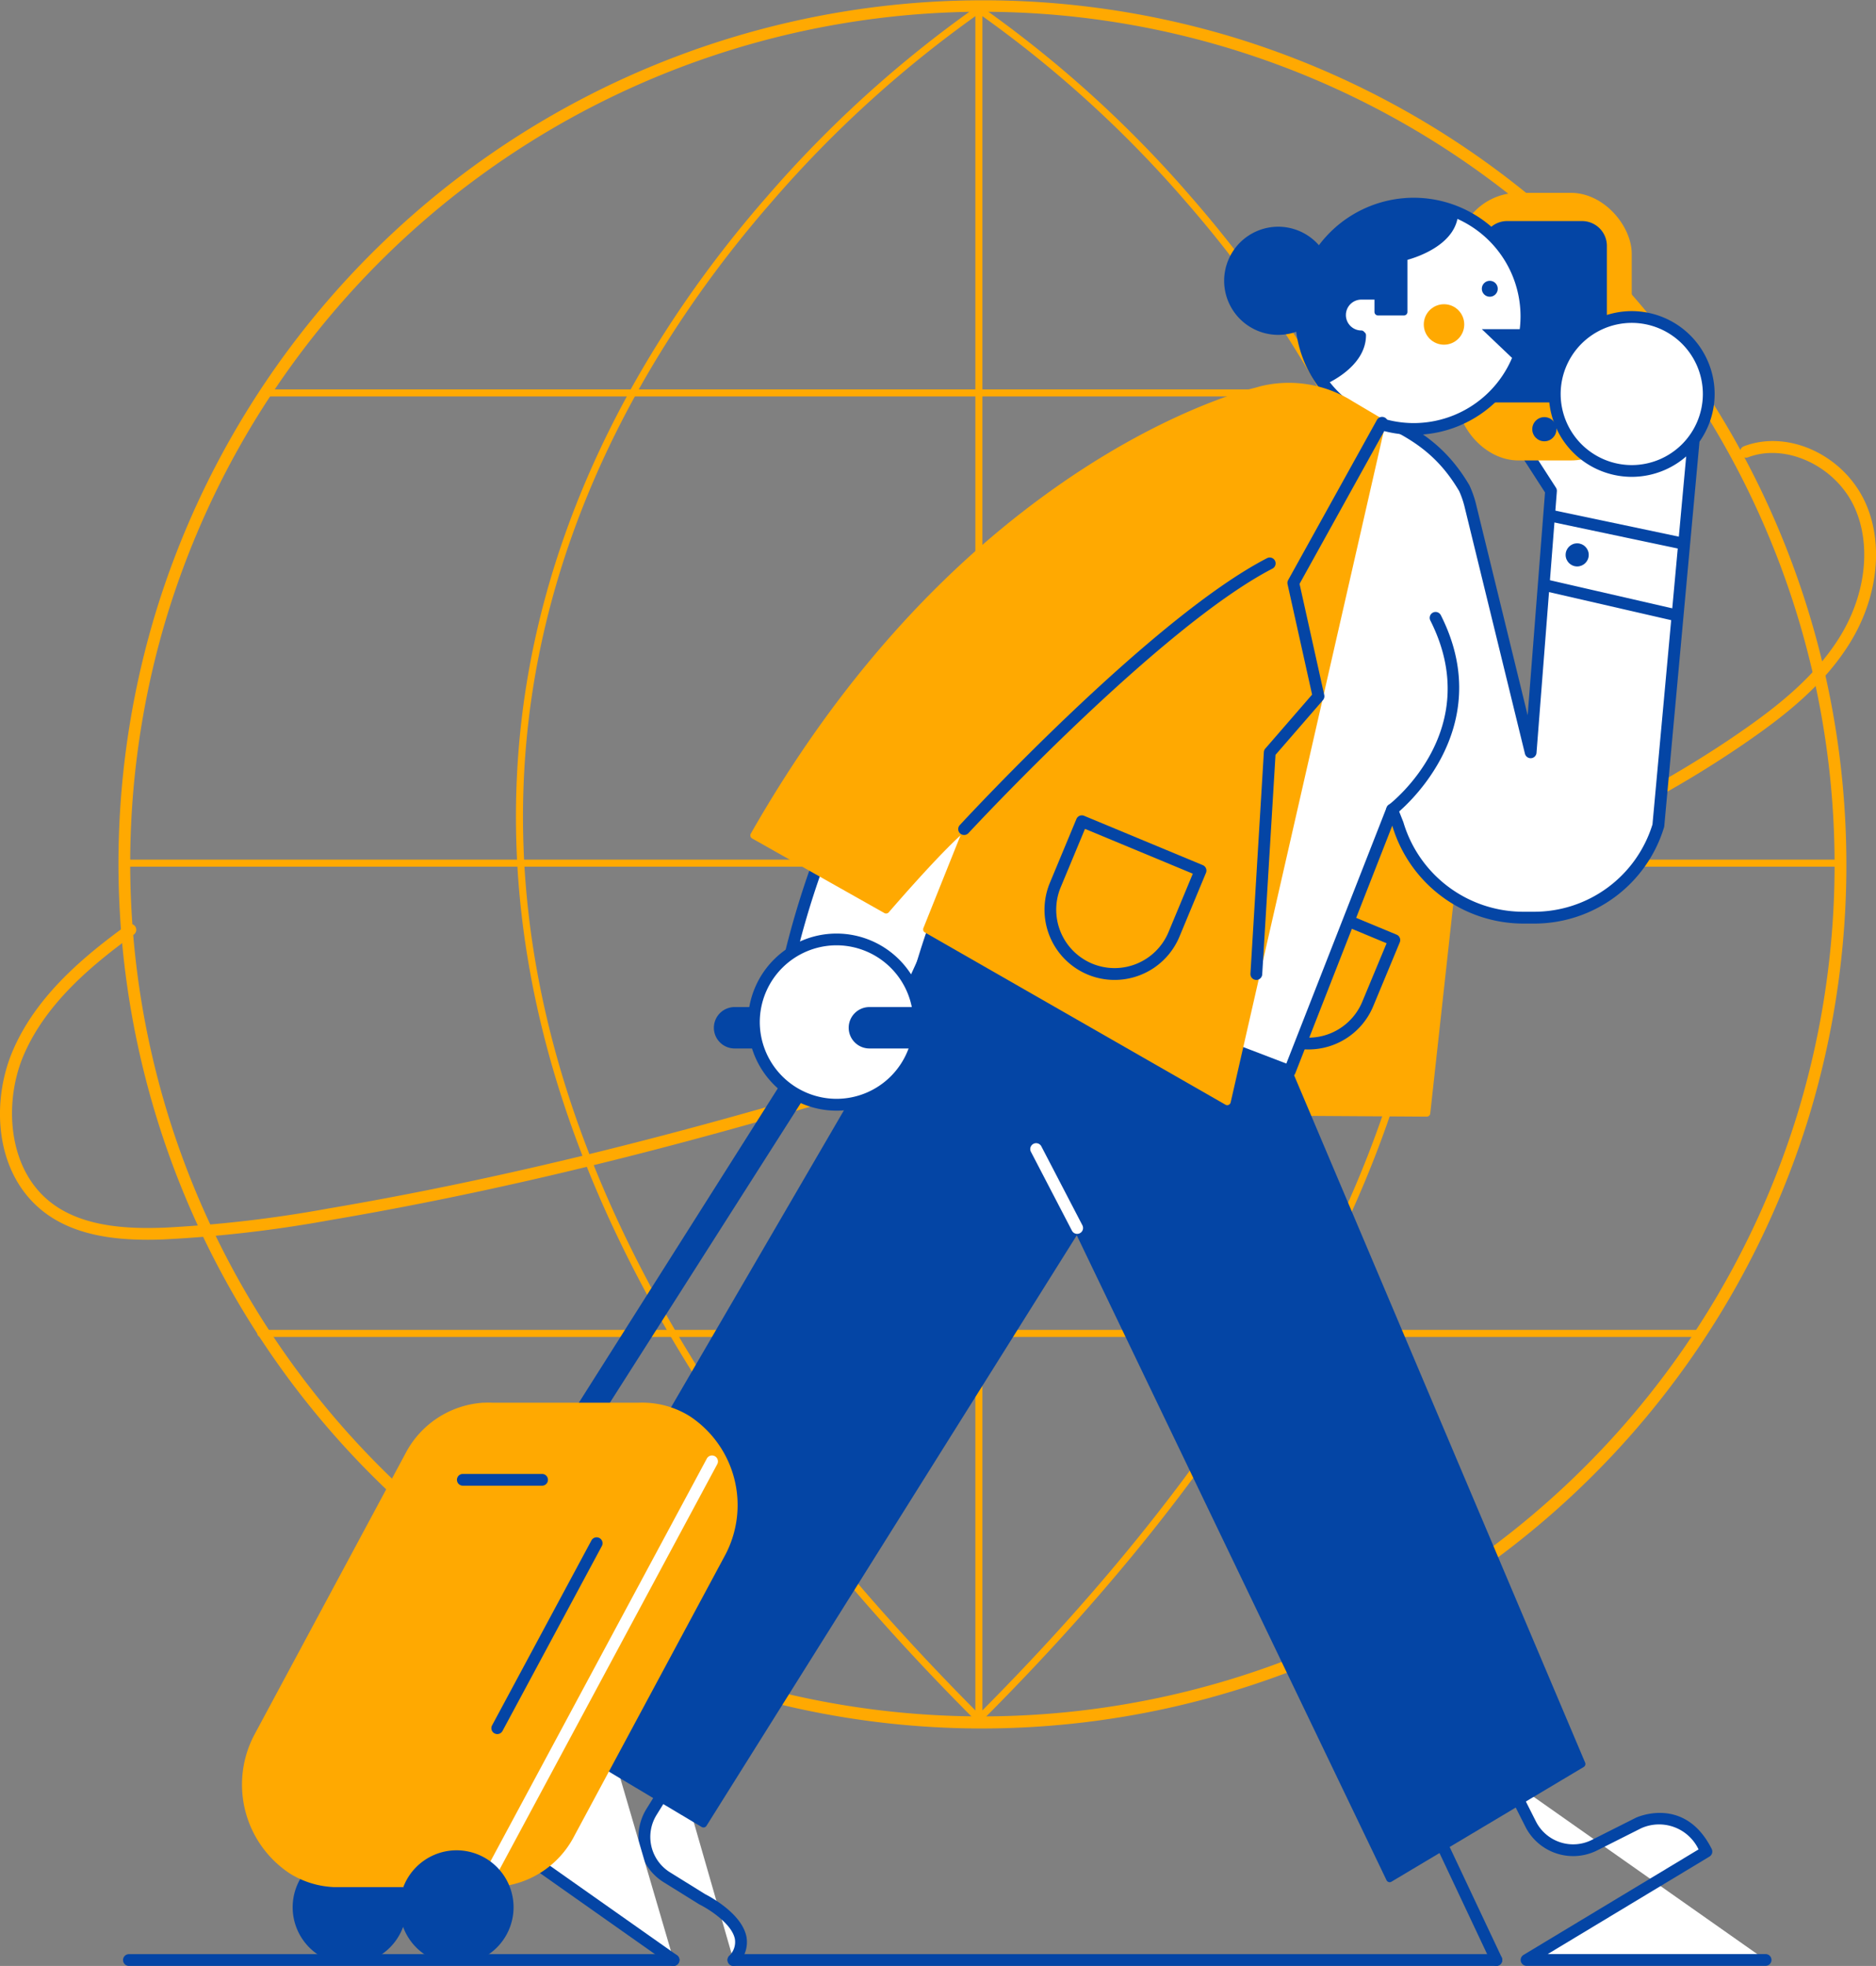 <svg xmlns="http://www.w3.org/2000/svg" width="163.742" height="171.596" viewBox="0 0 163.742 171.596"><rect x="0" y="0" width="163.742" height="171.596" fill="#808080" stroke="none"/><g transform="translate(820.654 861.67)"><g transform="translate(-810.343 -861.67)"><path d="M-720.163-710.8a75.167,75.167,0,0,1-22.087-3.327,75.515,75.515,0,0,1-49.981-94.239,75.513,75.513,0,0,1,94.239-49.981A75.515,75.515,0,0,1-648.011-764.1,75.568,75.568,0,0,1-720.163-710.8Zm.083-149.846a74.534,74.534,0,0,0-71.17,52.582,74.487,74.487,0,0,0,49.3,92.956,74.488,74.488,0,0,0,92.956-49.3l.491.15-.491-.15a74.487,74.487,0,0,0-49.3-92.956A74.18,74.18,0,0,0-720.08-860.642Z" transform="translate(795.558 861.67)" fill="#ffa901"/></g><g transform="translate(-757.152 -691.102)"><g transform="translate(0.513 0.514)"><line x2="66.589" fill="#fff"/></g><g transform="translate(0 0)"><path d="M-599-445.518H-665.59a.513.513,0,0,1-.514-.514.513.513,0,0,1,.514-.514H-599a.514.514,0,0,1,.514.514A.514.514,0,0,1-599-445.518Z" transform="translate(666.104 446.545)" fill="#0445a5"/></g></g><g transform="translate(-809.913 -691.102)"><g transform="translate(0.514 0.514)"><line x2="47.536" fill="#fff"/></g><g transform="translate(0 0)"><path d="M-746.463-445.518H-794a.514.514,0,0,1-.514-.514.514.514,0,0,1,.514-.514h47.536a.514.514,0,0,1,.514.514A.514.514,0,0,1-746.463-445.518Z" transform="translate(794.513 446.545)" fill="#0445a5"/></g></g><g transform="translate(-775.618 -861.158)"><g transform="translate(0 0)"><path d="M-670.644-710.593a.307.307,0,0,1-.218-.09c-29.312-29.312-42.7-58.411-39.8-86.492,2.129-20.579,12.849-36.667,21.468-46.538a101.367,101.367,0,0,1,18.378-16.66.308.308,0,0,1,.426.089.308.308,0,0,1-.089.427,100.742,100.742,0,0,0-18.265,16.565c-8.555,9.8-19.2,25.773-21.306,46.186-2.882,27.884,10.448,56.815,39.62,85.986a.308.308,0,0,1,0,.436A.307.307,0,0,1-670.644-710.593Z" transform="translate(711.047 860.423)" fill="#ffa901"/></g></g><g transform="translate(-735.523 -861.16)"><g transform="translate(0.308 0.308)"><line y2="149.216" fill="#fff"/></g><g transform="translate(0 0)"><path d="M-613.157-710.6a.308.308,0,0,1-.308-.308V-860.12a.308.308,0,0,1,.308-.308.308.308,0,0,1,.308.308V-710.9A.308.308,0,0,1-613.157-710.6Z" transform="translate(613.465 860.428)" fill="#ffa901"/></g></g><g transform="translate(-810.045 -786.636)"><g transform="translate(0.308 0.308)"><line x2="149.437" fill="#fff"/></g><g transform="translate(0 0)"><path d="M-645.088-678.438H-794.525a.308.308,0,0,1-.308-.308.308.308,0,0,1,.308-.308h149.437a.308.308,0,0,1,.308.308A.308.308,0,0,1-645.088-678.438Z" transform="translate(794.833 679.054)" fill="#ffa901"/></g></g><g transform="translate(-797.803 -827.681)"><g transform="translate(0.308 0.308)"><line x2="124.95" fill="#fff"/></g><g transform="translate(0)"><path d="M-639.782-778.331h-124.95a.308.308,0,0,1-.308-.308.308.308,0,0,1,.308-.308h124.95a.308.308,0,0,1,.308.308A.308.308,0,0,1-639.782-778.331Z" transform="translate(765.04 778.947)" fill="#ffa901"/></g></g><g transform="translate(-798.196 -745.591)"><g transform="translate(0.308 0.308)"><line x2="125.761" fill="#fff"/></g><g transform="translate(0 0)"><path d="M-639.927-578.545H-765.688a.308.308,0,0,1-.308-.308.308.308,0,0,1,.308-.308h125.761a.308.308,0,0,1,.308.308A.308.308,0,0,1-639.927-578.545Z" transform="translate(765.996 579.161)" fill="#ffa901"/></g></g><g transform="translate(-735.523 -861.158)"><g transform="translate(0 0)"><path d="M-613.157-710.593a.306.306,0,0,1-.218-.09.308.308,0,0,1,0-.436c29.174-29.174,42.5-58.106,39.619-85.992-2.112-20.419-12.759-36.392-21.319-46.2a100.691,100.691,0,0,0-18.251-16.55.308.308,0,0,1-.089-.427.308.308,0,0,1,.427-.089,101.371,101.371,0,0,1,18.378,16.66c8.618,9.871,19.339,25.959,21.468,46.538,2.9,28.08-10.485,57.18-39.8,86.492A.307.307,0,0,1-613.157-710.593Z" transform="translate(613.465 860.423)" fill="#ffa901"/></g></g><g transform="translate(-689.567 -706.938)"><g transform="translate(0.513 0.513)"><path d="M-500.368-483.838l2,3.967a4.152,4.152,0,0,0,5.574,1.842l3.847-1.936s3.76-1.8,5.922,2.494l-15.7,9.463h20.864" transform="translate(500.368 483.838)" fill="#fff"/></g><g transform="translate(0 0)"><path d="M-478.6-468.231h-20.864a.514.514,0,0,1-.495-.376.513.513,0,0,1,.23-.577l15.278-9.21a3.813,3.813,0,0,0-5.014-1.844l-3.837,1.932a4.671,4.671,0,0,1-6.264-2.07l-2-3.966a.514.514,0,0,1,.228-.69.514.514,0,0,1,.69.228l2,3.966a3.642,3.642,0,0,0,4.885,1.614l3.846-1.936c.051-.024,4.251-1.969,6.612,2.722a.514.514,0,0,1-.194.671l-14.117,8.509H-478.6a.514.514,0,0,1,.514.514A.514.514,0,0,1-478.6-468.231Z" transform="translate(501.618 485.087)" fill="#0445a5"/></g></g><g transform="translate(-696.405 -703.497)"><g transform="translate(0.514 0.514)"><line x2="5.842" y2="12.395" fill="#fff"/></g><g transform="translate(0 0)"><path d="M-511.9-463.289a.515.515,0,0,1-.465-.3l-5.842-12.4a.513.513,0,0,1,.246-.683.513.513,0,0,1,.684.246l5.842,12.395a.514.514,0,0,1-.246.684A.513.513,0,0,1-511.9-463.289Z" transform="translate(518.26 476.712)" fill="#0445a5"/></g></g><g transform="translate(-752.142 -814.362)"><g transform="translate(0.514 0.514)"><path d="M-632.885-745.283a76.431,76.431,0,0,0-19.776,35.38l11.45,3.787,7.132-16.315" transform="translate(652.661 745.283)" fill="#fff"/></g><g transform="translate(0 0)"><path d="M-641.947-706.338a.513.513,0,0,1-.161-.026l-11.451-3.787a.514.514,0,0,1-.336-.616,77.022,77.022,0,0,1,19.91-35.616.513.513,0,0,1,.726,0,.514.514,0,0,1,0,.726,75.906,75.906,0,0,0-19.519,34.68l10.549,3.489,6.944-15.887a.515.515,0,0,1,.676-.265.513.513,0,0,1,.265.676l-7.131,16.315A.513.513,0,0,1-641.947-706.338Z" transform="translate(653.912 746.533)" fill="#0445a5"/></g></g><g transform="translate(-820.654 -823.169)"><path d="M-807.749-698.257c-3.042,0-6.509-.418-9.122-2.464-4.27-3.343-4.57-9.6-2.661-14.052,2.046-4.771,6.181-8.216,9.957-10.956a.514.514,0,0,1,.717.114.514.514,0,0,1-.114.717c-3.662,2.658-7.668,5.988-9.616,10.529-1.712,3.991-1.47,9.847,2.349,12.839,2.8,2.193,6.8,2.337,9.978,2.215a111.1,111.1,0,0,0,14.209-1.659c28.288-4.8,55.24-13.695,82.656-23.167,13.228-4.569,28.22-9.749,40.949-18.642,2.984-2.085,6.324-4.7,8.468-8.25,2.194-3.637,2.656-7.9,1.208-11.116-1.628-3.618-5.977-5.678-9.305-4.405a.513.513,0,0,1-.663-.3.513.513,0,0,1,.3-.663c3.879-1.483,8.736.782,10.609,4.943,1.585,3.523,1.1,8.147-1.265,12.068-2.243,3.719-5.686,6.415-8.759,8.561-12.846,8.975-27.91,14.179-41.2,18.771-27.459,9.487-54.455,18.4-82.82,23.208a111.971,111.971,0,0,1-14.342,1.672C-806.713-698.269-807.225-698.257-807.749-698.257Z" transform="translate(820.654 767.968)" fill="#ffa901"/></g><g transform="translate(-708.276 -792.527)"><g transform="translate(0.308 0.309)"><path d="M-545.1-665l10.546.067,2.085-18.963-4.645-8.741-9.285,24.57Z" transform="translate(546.401 692.639)" fill="#ffa901"/></g><g transform="translate(0 0)"><path d="M-535-665.069h0l-10.546-.067a.309.309,0,0,1-.282-.188l-1.3-3.068a.309.309,0,0,1-.005-.229l9.286-24.57a.307.307,0,0,1,.268-.2.3.3,0,0,1,.292.163l4.645,8.741a.309.309,0,0,1,.034.178l-2.085,18.963A.308.308,0,0,1-535-665.069Zm-10.342-.682,10.066.064,2.044-18.592-4.281-8.056-9,23.817Z" transform="translate(547.151 693.391)" fill="#ffa901"/></g></g><g transform="translate(-771.245 -776.958)"><g transform="translate(0.306 0.308)"><path d="M-696.768-616.925l23.508-36.914-1.551-.91-24.8,39.18c-.3.483.864-1.286,1.3-.915l.2.632C-697.577-615.393-697.142-616.328-696.768-616.925Z" transform="translate(699.658 654.749)" fill="#0445a5"/></g><g transform="translate(0 0)"><path d="M-700.1-615.615a.293.293,0,0,1-.171-.06c-.159-.113-.17-.281-.033-.5l24.8-39.181a.308.308,0,0,1,.416-.1l1.551.91a.307.307,0,0,1,.144.194.308.308,0,0,1-.039.237L-696.947-617.2c-.048.076-.1.159-.148.244-.3.5-.6,1.011-1.061,1.085a.718.718,0,0,1-.6-.188.312.312,0,0,1-.093-.141l-.138-.434a3.43,3.43,0,0,0-.811.823A.423.423,0,0,1-700.1-615.615Zm1.816-.871a.052.052,0,0,0,.033.006c.174-.028.46-.507.631-.793.053-.089.106-.177.157-.258h0l23.336-36.646-1.018-.6-23.727,37.489a.519.519,0,0,1,.326.126.31.31,0,0,1,.093.141Z" transform="translate(700.404 655.499)" fill="#0445a5"/></g></g><g transform="translate(-758.344 -773.769)"><g transform="translate(0.308 0.308)"><path d="M-666.757-646.988a1.5,1.5,0,0,0-1.5,1.5,1.5,1.5,0,0,0,1.5,1.5h7.342v-3Z" transform="translate(668.256 646.988)" fill="#0445a5"/></g><g transform="translate(0 0)"><path d="M-659.857-644.124H-667.2a1.809,1.809,0,0,1-1.807-1.807,1.809,1.809,0,0,1,1.807-1.807h7.342a.308.308,0,0,1,.308.308v3A.308.308,0,0,1-659.857-644.124Zm-7.342-3a1.192,1.192,0,0,0-1.191,1.19,1.192,1.192,0,0,0,1.191,1.191h7.034v-2.381Z" transform="translate(669.006 647.738)" fill="#0445a5"/></g></g><g transform="translate(-764.925 -707.813)"><g transform="translate(0.515 0.514)"><path d="M-676-469.263c2.476-2.743-2.72-5.3-2.72-5.3l-3.091-1.92a4.151,4.151,0,0,1-1.336-5.717l2.343-3.772" transform="translate(683.768 485.967)" fill="#fff"/></g><g transform="translate(0 0)"><path d="M-676.735-469.486a.511.511,0,0,1-.344-.132.513.513,0,0,1-.037-.725,1.678,1.678,0,0,0,.509-1.482c-.259-1.352-2.307-2.63-3.074-3.009a.47.47,0,0,1-.044-.025l-3.09-1.92a4.633,4.633,0,0,1-2.081-2.9,4.635,4.635,0,0,1,.58-3.523l2.343-3.772a.514.514,0,0,1,.707-.165.513.513,0,0,1,.166.707l-2.343,3.773a3.641,3.641,0,0,0,1.171,5.009l3.07,1.907c.318.16,3.209,1.666,3.605,3.723a2.668,2.668,0,0,1-.755,2.365A.511.511,0,0,1-676.735-469.486Z" transform="translate(685.021 487.217)" fill="#0445a5"/></g></g><g transform="translate(-775.571 -711.852)"><g transform="translate(0.514 0.513)"><path d="M-702.569-495.8l-7.114,11.453,13.194,9.3" transform="translate(709.683 495.798)" fill="#fff"/></g><g transform="translate(0 0)"><path d="M-697.225-475.269a.514.514,0,0,1-.3-.094l-13.194-9.3a.514.514,0,0,1-.141-.691l7.114-11.453a.515.515,0,0,1,.708-.165.513.513,0,0,1,.165.707l-6.858,11.041,12.8,9.019a.514.514,0,0,1,.124.716A.513.513,0,0,1-697.225-475.269Z" transform="translate(710.933 497.047)" fill="#0445a5"/></g></g><g transform="translate(-777.107 -780.663)"><g transform="translate(0.308 0.308)"><path d="M-676.55-663.766l31.461,12.706,25.383,59.95L-636.479-581.1l-27.279-56.791-32.618,52.017-17.545-10.469v-.009l30.518-52.426" transform="translate(713.921 663.766)" fill="#0445a5"/></g><g transform="translate(0 0)"><path d="M-636.921-581.236a.312.312,0,0,1-.089-.013.308.308,0,0,1-.189-.161L-664.235-637.7l-32.321,51.544a.309.309,0,0,1-.419.1l-17.545-10.469a.308.308,0,0,1-.15-.265.341.341,0,0,1,.042-.164l30.518-52.426a.308.308,0,0,1,.421-.111.308.308,0,0,1,.111.421L-713.947-596.9l17.029,10.161L-664.46-638.5a.311.311,0,0,1,.278-.144.308.308,0,0,1,.261.174l27.133,56.486,16.252-9.7-25.228-59.585-31.342-12.659a.308.308,0,0,1-.17-.4.307.307,0,0,1,.4-.17l31.461,12.706a.31.31,0,0,1,.168.166l25.383,59.95a.308.308,0,0,1-.126.385l-16.773,10.008A.308.308,0,0,1-636.921-581.236Z" transform="translate(714.671 664.517)" fill="#0445a5"/></g></g><g transform="translate(-714.587 -827.123)"><g transform="translate(0.514 0.514)"><path d="M-550.384-776.339c4,1.973,7.6,2.884,10.347,7.562a8.288,8.288,0,0,1,.509,1.448l5.283,21.606,1.776-22.824-2.739-4.248h15.178L-523.1-739.33a11.377,11.377,0,0,1-10.875,8.035h-.945a11.377,11.377,0,0,1-10.916-8.17l-.5-1.261-8.94,22.83-5.989-2.3" transform="translate(561.26 776.339)" fill="#fff"/></g><g transform="translate(0 0)"><path d="M-556.007-718.12a.506.506,0,0,1-.184-.034l-5.99-2.3a.514.514,0,0,1-.3-.664.513.513,0,0,1,.663-.3l5.514,2.114,8.753-22.355a.514.514,0,0,1,.477-.326h0a.514.514,0,0,1,.477.325l.5,1.261c.006.015.011.03.015.044a10.924,10.924,0,0,0,10.423,7.8h.945a10.808,10.808,0,0,0,10.369-7.622l3.009-32.851H-535l2.229,3.456a.51.51,0,0,1,.081.318l-1.776,22.825a.513.513,0,0,1-.47.472.516.516,0,0,1-.54-.39l-5.283-21.606a7.974,7.974,0,0,0-.453-1.309c-2.185-3.721-4.907-4.959-8.059-6.393-.672-.305-1.366-.621-2.072-.969a.514.514,0,0,1-.233-.688.513.513,0,0,1,.688-.233c.691.341,1.378.653,2.043.956,3.173,1.443,6.17,2.806,8.52,6.808a9.042,9.042,0,0,1,.563,1.578l4.523,18.5,1.514-19.453-2.646-4.1a.513.513,0,0,1-.019-.524.514.514,0,0,1,.451-.268h15.178a.513.513,0,0,1,.379.167.514.514,0,0,1,.132.393l-3.066,33.465a.5.5,0,0,1-.021.1,11.83,11.83,0,0,1-11.366,8.4h-.945a11.957,11.957,0,0,1-11.4-8.516l-.01-.026-8.464,21.615A.513.513,0,0,1-556.007-718.12Z" transform="translate(562.51 777.59)" fill="#0445a5"/></g></g><g transform="translate(-685.605 -817.127)"><g transform="translate(0.514 0.513)"><line x2="11.222" y2="2.368" fill="#fff"/></g><g transform="translate(0)"><path d="M-480.237-749.867a.524.524,0,0,1-.106-.011l-11.222-2.367a.514.514,0,0,1-.4-.609.514.514,0,0,1,.609-.4l11.223,2.367a.513.513,0,0,1,.4.609A.514.514,0,0,1-480.237-749.867Z" transform="translate(491.974 753.262)" fill="#0445a5"/></g></g><g transform="translate(-686.352 -811.118)"><g transform="translate(0.514 0.514)"><line x2="11.256" y2="2.587" fill="#fff"/></g><path d="M-482.023-735.025a.531.531,0,0,1-.115-.013l-11.256-2.586a.514.514,0,0,1-.385-.616.514.514,0,0,1,.616-.386l11.255,2.587a.514.514,0,0,1,.386.615A.514.514,0,0,1-482.023-735.025Z" transform="translate(493.793 738.638)" fill="#0445a5"/></g><g transform="translate(-684.003 -814.246)"><g transform="translate(0 0)"><circle cx="1.009" cy="1.009" r="1.009" fill="#0445a5"/></g></g><g transform="translate(-699.657 -808.255)"><g transform="translate(0.513 0.514)"><path d="M-524.926-713.675s8.839-6.768,3.792-16.745" transform="translate(524.926 730.42)" fill="#fff"/></g><g transform="translate(0 0)"><path d="M-525.662-713.9a.512.512,0,0,1-.408-.2.514.514,0,0,1,.095-.72c.347-.267,8.437-6.636,3.646-16.106a.514.514,0,0,1,.226-.69.513.513,0,0,1,.69.226c5.18,10.24-3.846,17.315-3.938,17.385A.511.511,0,0,1-525.662-713.9Z" transform="translate(526.175 731.671)" fill="#0445a5"/></g></g><g transform="translate(-693.445 -844.839)"><g transform="translate(0 0)"><rect width="15.213" height="23.358" rx="5.321" fill="#ffa901"/></g></g><g transform="translate(-691.275 -842.374)"><path d="M2.168,0H8.706a2.168,2.168,0,0,1,2.168,2.168V15.832a0,0,0,0,1,0,0H0a0,0,0,0,1,0,0V2.168A2.168,2.168,0,0,1,2.168,0Z" fill="#0445a5"/></g><g transform="translate(-686.914 -825.262)"><g transform="translate(0 0)"><circle cx="1.055" cy="1.055" r="1.055" fill="#0445a5"/></g></g><g transform="translate(-707.608 -844.41)"><g transform="translate(0.514 0.514)"><circle cx="9.835" cy="9.835" r="9.835" fill="#fff"/></g><path d="M-535.176-798.966a10.36,10.36,0,0,1-10.349-10.348,10.36,10.36,0,0,1,10.349-10.348,10.36,10.36,0,0,1,10.348,10.348A10.36,10.36,0,0,1-535.176-798.966Zm0-19.669a9.332,9.332,0,0,0-9.321,9.321,9.332,9.332,0,0,0,9.321,9.321,9.332,9.332,0,0,0,9.321-9.321A9.332,9.332,0,0,0-535.176-818.635Z" transform="translate(545.525 819.662)" fill="#0445a5"/></g><g transform="translate(-691.318 -837.161)"><g transform="translate(0 0)"><circle cx="0.696" cy="0.696" r="0.696" fill="#0445a5"/></g></g><g transform="translate(-691.318 -832.939)"><g transform="translate(0 0)"><path d="M-500.932-791.745h-4.947l4.285,4.078" transform="translate(505.88 791.745)" fill="#0445a5"/></g></g><g transform="translate(-707.402 -844.204)"><g transform="translate(0.308 0.308)"><path d="M-530.874-817.745a9.807,9.807,0,0,0-3.566-.667,9.835,9.835,0,0,0-9.835,9.835,9.788,9.788,0,0,0,1.835,5.722l0,0s3.517-1.418,3.517-4.081l-.1-.1a1.656,1.656,0,0,1-1.656-1.655,1.656,1.656,0,0,1,1.656-1.656h1.457v1.384h2.261v-4.786s4.43-1.014,4.43-3.993" transform="translate(544.275 818.412)" fill="#0445a5"/></g><path d="M-542.881-802.99a.312.312,0,0,1-.048,0,.311.311,0,0,1-.2-.124,10.073,10.073,0,0,1-1.893-5.9,10.155,10.155,0,0,1,10.143-10.143,10.094,10.094,0,0,1,3.678.688.307.307,0,0,1,.2.314c-.02,2.787-3.47,3.94-4.43,4.207v4.547a.308.308,0,0,1-.308.308h-2.262a.308.308,0,0,1-.308-.308v-1.076h-1.148a1.349,1.349,0,0,0-1.347,1.348,1.349,1.349,0,0,0,1.347,1.347.309.309,0,0,1,.214.087l.1.1a.309.309,0,0,1,.094.221c0,2.808-3.481,4.274-3.7,4.364A.312.312,0,0,1-542.881-802.99Zm8-15.556a9.537,9.537,0,0,0-9.527,9.526,9.457,9.457,0,0,0,1.633,5.336c.717-.343,2.953-1.562,3.1-3.5a1.966,1.966,0,0,1-1.751-1.952,1.966,1.966,0,0,1,1.964-1.964h1.456a.308.308,0,0,1,.308.308v1.076h1.646v-4.477a.308.308,0,0,1,.239-.3c.041-.01,3.977-.945,4.182-3.485A9.485,9.485,0,0,0-534.882-818.546Z" transform="translate(545.025 819.162)" fill="#0445a5"/></g><g transform="translate(-732.161 -827.887)"><g transform="translate(0.308 0.311)"><path d="M-604.532-764.965c7.8-7.776,15.824-12.014,20.852-13.176,2.989-.691,4.581-.914,7.8.415h0" transform="translate(604.532 778.692)" fill="#fff"/></g><path d="M-604.974-765.1a.306.306,0,0,1-.218-.09.308.308,0,0,1,0-.436c8.093-8.067,16.155-12.138,21-13.258,2.925-.676,4.609-.964,7.99.431a.308.308,0,0,1,.167.4.307.307,0,0,1-.4.167c-3.213-1.326-4.739-1.065-7.616-.4-4.763,1.1-12.7,5.118-20.7,13.094A.307.307,0,0,1-604.974-765.1Z" transform="translate(605.282 779.449)" fill="#0445a5"/></g><g transform="translate(-741.466 -812.806)"><g transform="translate(0)"><path d="M-627.621-704.312a.292.292,0,0,1-.077-.01.307.307,0,0,1-.221-.375c7.039-27.3,24.184-34.815,31.505-38.022a.309.309,0,0,1,.406.159.308.308,0,0,1-.159.406c-7.239,3.172-24.192,10.6-31.156,37.612A.308.308,0,0,1-627.621-704.312Z" transform="translate(627.929 742.746)" fill="#0445a5"/></g></g><g transform="translate(-704.68 -827.282)"><path d="M-538.4-777.976" transform="translate(538.398 777.976)" fill="#fff" stroke="#0445a5" stroke-linecap="round" stroke-linejoin="round" stroke-width="1.5"/></g><g transform="translate(-706.669 -827.715)"><path d="M-543.24-779.031" transform="translate(543.24 779.031)" fill="#fff" stroke="#0445a5" stroke-linecap="round" stroke-linejoin="round" stroke-width="1.5"/></g><g transform="translate(-693.412 -825.572)"><path d="M-510.975-773.816" transform="translate(510.975 773.816)" fill="#fff" stroke="#0445a5" stroke-linecap="round" stroke-linejoin="round" stroke-width="1.5"/></g><g transform="translate(-737.448 -808.05)"><g transform="translate(0.308 0.308)"><line x2="8.186" y2="8.655" fill="#0445a5"/></g><g transform="translate(0 0)"><path d="M-609.654-721.9a.307.307,0,0,1-.224-.1l-8.186-8.655a.308.308,0,0,1,.012-.436.308.308,0,0,1,.435.012l8.186,8.655a.308.308,0,0,1-.012.436A.306.306,0,0,1-609.654-721.9Z" transform="translate(618.149 731.171)" fill="#0445a5"/></g></g><g transform="translate(-733.273 -812.806)"><g transform="translate(0.308 0.308)"><line x2="8.25" y2="8.722" fill="#0445a5"/></g><g transform="translate(0 0)"><path d="M-599.43-733.409a.308.308,0,0,1-.224-.1l-8.249-8.721a.308.308,0,0,1,.012-.436.308.308,0,0,1,.436.012l8.249,8.721a.308.308,0,0,1-.012.436A.3.3,0,0,1-599.43-733.409Z" transform="translate(607.987 742.746)" fill="#0445a5"/></g></g><g transform="translate(-690.289 -782.247)"><path d="M-503.375-668.372" transform="translate(503.375 668.372)" fill="none" stroke="#0445a5" stroke-linecap="round" stroke-linejoin="round" stroke-width="1.5"/></g><g transform="translate(-755.163 -828.258)"><g transform="translate(0.308 0.302)"><path d="M-619.2-717.18l13.513-59.252-2.771-1.641a10.082,10.082,0,0,0-7.781-1.248c-.2.063-.392.115-.592.165-3.232.8-26.145,7.961-43.687,38.735l11.543,6.511s5.376-6.265,7.22-7.5l-3.68,9.192Z" transform="translate(660.513 779.619)" fill="#ffa901"/></g><path d="M-619.638-717.3a.308.308,0,0,1-.153-.041l-26.234-15.034a.308.308,0,0,1-.133-.382l3.239-8.089c-2.233,2.025-6.213,6.655-6.259,6.709a.309.309,0,0,1-.385.068l-11.543-6.512a.307.307,0,0,1-.145-.187.308.308,0,0,1,.029-.235c7.409-13,16.594-23.329,27.3-30.707,8.941-6.161,15.823-7.986,16.578-8.174.193-.048.383-.1.573-.159a10.422,10.422,0,0,1,8.037,1.28l2.765,1.637a.308.308,0,0,1,.144.334l-13.514,59.252a.309.309,0,0,1-.177.214A.306.306,0,0,1-619.638-717.3Zm-25.848-15.476,25.64,14.693,13.371-58.626-2.578-1.526a9.76,9.76,0,0,0-7.53-1.22c-.2.064-.405.119-.611.17-1.02.254-25.123,6.563-43.34,38.32l11.053,6.235c.935-1.083,5.421-6.227,7.117-7.361a.309.309,0,0,1,.365.017.309.309,0,0,1,.092.354Z" transform="translate(661.263 780.353)" fill="#ffa901"/></g><g transform="translate(-737.018 -813.012)"><g transform="translate(0 0)"><path d="M-616.589-719.022a.512.512,0,0,1-.348-.136.514.514,0,0,1-.029-.726c.681-.737,16.783-18.112,26.818-23.3a.514.514,0,0,1,.692.22.514.514,0,0,1-.22.692c-9.875,5.11-26.369,22.91-26.535,23.089A.511.511,0,0,1-616.589-719.022Z" transform="translate(617.102 743.246)" fill="#0445a5"/></g></g><g transform="translate(-713.811 -841.881)"><g transform="translate(0.308 0.308)"><circle cx="4.412" cy="4.412" r="4.412" fill="#0445a5"/></g><g transform="translate(0 0)"><path d="M-555.9-804.068a4.726,4.726,0,0,1-4.72-4.72,4.726,4.726,0,0,1,4.72-4.72,4.725,4.725,0,0,1,4.72,4.72A4.725,4.725,0,0,1-555.9-804.068Zm0-8.824a4.109,4.109,0,0,0-4.1,4.1,4.109,4.109,0,0,0,4.1,4.1,4.108,4.108,0,0,0,4.1-4.1A4.108,4.108,0,0,0-555.9-812.892Z" transform="translate(560.623 813.508)" fill="#0445a5"/></g></g><g transform="translate(-729.494 -790.507)"><path d="M-592.676-674.106a6.092,6.092,0,0,1-2.343-.469,6.131,6.131,0,0,1-3.3-8l2.32-5.579a.514.514,0,0,1,.671-.277l10.36,4.307a.514.514,0,0,1,.277.671l-2.319,5.579h0A6.133,6.133,0,0,1-592.676-674.106Zm-2.575-13.184-2.122,5.1a5.1,5.1,0,0,0,2.749,6.662,5.1,5.1,0,0,0,6.662-2.75l2.122-5.1Zm7.763,9.214h0Z" transform="translate(598.792 688.475)" fill="#0445a5"/></g><g transform="translate(-711.512 -825.283)"><g transform="translate(0 0)"><path d="M-554.514-723.965h-.032a.513.513,0,0,1-.481-.544l1.171-19.343a.515.515,0,0,1,.125-.306l4.085-4.711-2.142-9.636a.514.514,0,0,1,.052-.36l7.748-13.98a.514.514,0,0,1,.7-.2.513.513,0,0,1,.2.7l-7.653,13.81,2.156,9.7a.514.514,0,0,1-.113.448l-4.141,4.775L-554-724.447A.514.514,0,0,1-554.514-723.965Z" transform="translate(555.027 773.111)" fill="#0445a5"/></g></g><g transform="translate(-685.465 -834.514)"><g transform="translate(0.514 0.514)"><circle cx="6.719" cy="6.719" r="6.719" fill="#fff"/></g><g transform="translate(0 0)"><path d="M-484.4-781.113a7.241,7.241,0,0,1-7.233-7.233,7.241,7.241,0,0,1,7.233-7.233,7.241,7.241,0,0,1,7.233,7.233A7.241,7.241,0,0,1-484.4-781.113Zm0-13.439a6.213,6.213,0,0,0-6.206,6.206,6.213,6.213,0,0,0,6.206,6.206,6.213,6.213,0,0,0,6.206-6.206A6.213,6.213,0,0,0-484.4-794.552Z" transform="translate(491.635 795.579)" fill="#0445a5"/></g></g><g transform="translate(-759.742 -783.321)"><path d="M-672.408-670.987" transform="translate(672.408 670.987)" fill="#fff" stroke="#0445a5" stroke-linecap="round" stroke-linejoin="round" stroke-width="1.5"/></g><g transform="translate(-696.383 -835.116)"><g transform="translate(0 0)"><circle cx="1.766" cy="1.766" r="1.766" fill="#ffa901"/></g></g><g transform="translate(-760.542 -740.515)"><path d="M-674.355-566.806" transform="translate(674.355 566.806)" fill="#ffa901" stroke="#ffa901" stroke-linecap="round" stroke-linejoin="round" stroke-width="1.5"/></g><g transform="translate(-795.11 -700.168)"><g transform="translate(0.308 0.308)"><circle cx="4.665" cy="4.665" r="4.665" fill="#0445a5"/></g><g transform="translate(0 0)"><path d="M-753.513-458.663a4.979,4.979,0,0,1-4.973-4.973,4.979,4.979,0,0,1,4.973-4.973,4.979,4.979,0,0,1,4.973,4.973A4.979,4.979,0,0,1-753.513-458.663Zm0-9.33a4.362,4.362,0,0,0-4.357,4.357,4.362,4.362,0,0,0,4.357,4.357,4.362,4.362,0,0,0,4.357-4.357A4.362,4.362,0,0,0-753.513-467.994Z" transform="translate(758.486 468.61)" fill="#0445a5"/></g></g><g transform="translate(-799.515 -739.242)"><g transform="translate(0.304 0.308)"><path d="M-729.854-561.81a7.531,7.531,0,0,0-4.327-1.14h-12.761c-.232-.012-.463-.01-.693,0h-.125v0a7.953,7.953,0,0,0-6.5,4.291l-13.131,24.446a8.977,8.977,0,0,0,2.935,11.771,7.554,7.554,0,0,0,3.7,1.146v0h13.5c.068,0,.136,0,.2,0h.323v-.007a7.936,7.936,0,0,0,6.678-4.3l13.132-24.446A8.977,8.977,0,0,0-729.854-561.81Z" transform="translate(768.466 562.959)" fill="#ffa901"/></g><g transform="translate(0)"><path d="M-747.632-521.423h-13.555a.287.287,0,0,1-.053,0,7.916,7.916,0,0,1-3.815-1.191A9.3,9.3,0,0,1-768.1-534.8l13.131-24.446a8.257,8.257,0,0,1,6.709-4.45.3.3,0,0,1,.062-.006h.125q.367-.017.709,0h12.746a7.839,7.839,0,0,1,4.49,1.187h0a9.3,9.3,0,0,1,3.043,12.178l-13.131,24.446a8.22,8.22,0,0,1-6.871,4.454.294.294,0,0,1-.079.011h-.467Zm-13.515-.617h13.914a.288.288,0,0,1,.057-.008,7.6,7.6,0,0,0,6.418-4.133l13.131-24.446a8.675,8.675,0,0,0-2.825-11.363h0a7.229,7.229,0,0,0-4.151-1.094h-12.774c-.224-.011-.442-.011-.68,0h-.094l-.025,0a7.643,7.643,0,0,0-6.247,4.129l-13.131,24.446a8.675,8.675,0,0,0,2.825,11.363,7.3,7.3,0,0,0,3.555,1.1Z" transform="translate(769.206 563.709)" fill="#ffa901"/></g></g><g transform="translate(-778.813 -734.622)"><path d="M-718.308-514.593a.513.513,0,0,1-.243-.061.514.514,0,0,1-.209-.7l19.79-36.843a.514.514,0,0,1,.7-.209.513.513,0,0,1,.209.7l-19.79,36.843A.514.514,0,0,1-718.308-514.593Z" transform="translate(718.821 552.463)" fill="#fff"/></g><g transform="translate(-755.368 -780.186)"><g transform="translate(0.514 0.514)"><circle cx="7.217" cy="7.217" r="7.217" fill="#fff"/></g><g transform="translate(0 0)"><path d="M-654.033-647.894a7.739,7.739,0,0,1-7.73-7.73,7.739,7.739,0,0,1,7.73-7.73,7.739,7.739,0,0,1,7.73,7.73A7.739,7.739,0,0,1-654.033-647.894Zm0-14.434a6.711,6.711,0,0,0-6.7,6.7,6.711,6.711,0,0,0,6.7,6.7,6.711,6.711,0,0,0,6.7-6.7A6.711,6.711,0,0,0-654.033-662.328Z" transform="translate(661.763 663.355)" fill="#0445a5"/></g></g><g transform="translate(-746.578 -773.769)"><g transform="translate(0.308 0.308)"><path d="M1.5,0H6.092a0,0,0,0,1,0,0V3a0,0,0,0,1,0,0H1.5A1.5,1.5,0,0,1,0,1.5v0A1.5,1.5,0,0,1,1.5,0Z" fill="#0445a5"/></g><g transform="translate(0 0)"><path d="M-633.97-644.124h-4.593a1.809,1.809,0,0,1-1.807-1.807,1.809,1.809,0,0,1,1.807-1.807h4.593a.308.308,0,0,1,.308.308v3A.308.308,0,0,1-633.97-644.124Zm-4.593-3a1.192,1.192,0,0,0-1.191,1.19,1.192,1.192,0,0,0,1.191,1.191h4.285v-2.381Z" transform="translate(640.37 647.738)" fill="#0445a5"/></g></g><g transform="translate(-741.985 -773.769)"><g transform="translate(0.308 0.308)"><circle cx="1.499" cy="1.499" r="1.499" fill="#0445a5"/></g><g transform="translate(0 0)"><path d="M-627.384-644.124a1.809,1.809,0,0,1-1.807-1.807,1.809,1.809,0,0,1,1.807-1.807,1.809,1.809,0,0,1,1.807,1.807A1.809,1.809,0,0,1-627.384-644.124Zm0-3a1.192,1.192,0,0,0-1.191,1.19,1.192,1.192,0,0,0,1.191,1.191,1.192,1.192,0,0,0,1.19-1.191A1.192,1.192,0,0,0-627.384-647.122Z" transform="translate(629.191 647.738)" fill="#0445a5"/></g></g><g transform="translate(-707.367 -781.746)"><g transform="translate(0 0)"><path d="M-544.023-655.476q-.218,0-.438-.015a.514.514,0,0,1-.476-.549.515.515,0,0,1,.549-.476,5.091,5.091,0,0,0,5.067-3.128l2.122-5.1-3.4-1.415a.514.514,0,0,1-.277-.671.514.514,0,0,1,.672-.277l3.878,1.612a.514.514,0,0,1,.277.671l-2.319,5.579A6.118,6.118,0,0,1-544.023-655.476Z" transform="translate(544.938 667.152)" fill="#0445a5"/></g></g><g transform="translate(-777.764 -727.479)"><g transform="translate(0 0)"><path d="M-715.755-517.913a.511.511,0,0,1-.242-.061.513.513,0,0,1-.21-.7l8.67-16.14a.513.513,0,0,1,.7-.21.514.514,0,0,1,.209.7l-8.67,16.14A.514.514,0,0,1-715.755-517.913Z" transform="translate(716.268 535.08)" fill="#0445a5"/></g></g><g transform="translate(-780.77 -733.018)"><g transform="translate(0 0)"><path d="M-716.157-547.533h-6.914a.514.514,0,0,1-.514-.514.514.514,0,0,1,.514-.514h6.914a.514.514,0,0,1,.514.514A.513.513,0,0,1-716.157-547.533Z" transform="translate(723.585 548.56)" fill="#0445a5"/></g></g><g transform="translate(-785.78 -700.168)"><g transform="translate(0.308 0.308)"><circle cx="4.665" cy="4.665" r="4.665" fill="#0445a5"/></g><g transform="translate(0 0)"><path d="M-730.8-458.663a4.979,4.979,0,0,1-4.974-4.973,4.979,4.979,0,0,1,4.974-4.973,4.979,4.979,0,0,1,4.973,4.973A4.979,4.979,0,0,1-730.8-458.663Zm0-9.33a4.362,4.362,0,0,0-4.357,4.357,4.362,4.362,0,0,0,4.357,4.357,4.362,4.362,0,0,0,4.357-4.357A4.362,4.362,0,0,0-730.8-467.994Z" transform="translate(735.778 468.61)" fill="#0445a5"/></g></g><g transform="translate(-730.732 -761.883)"><g transform="translate(0.514 0.513)"><line x1="3.582" y1="6.889" fill="#fff"/></g><g transform="translate(0 0)"><path d="M-597.707-610.9a.514.514,0,0,1-.456-.277l-3.582-6.889a.514.514,0,0,1,.219-.693.514.514,0,0,1,.692.219l3.582,6.889a.513.513,0,0,1-.219.692A.512.512,0,0,1-597.707-610.9Z" transform="translate(601.804 618.812)" fill="#fff"/></g></g></g></svg>